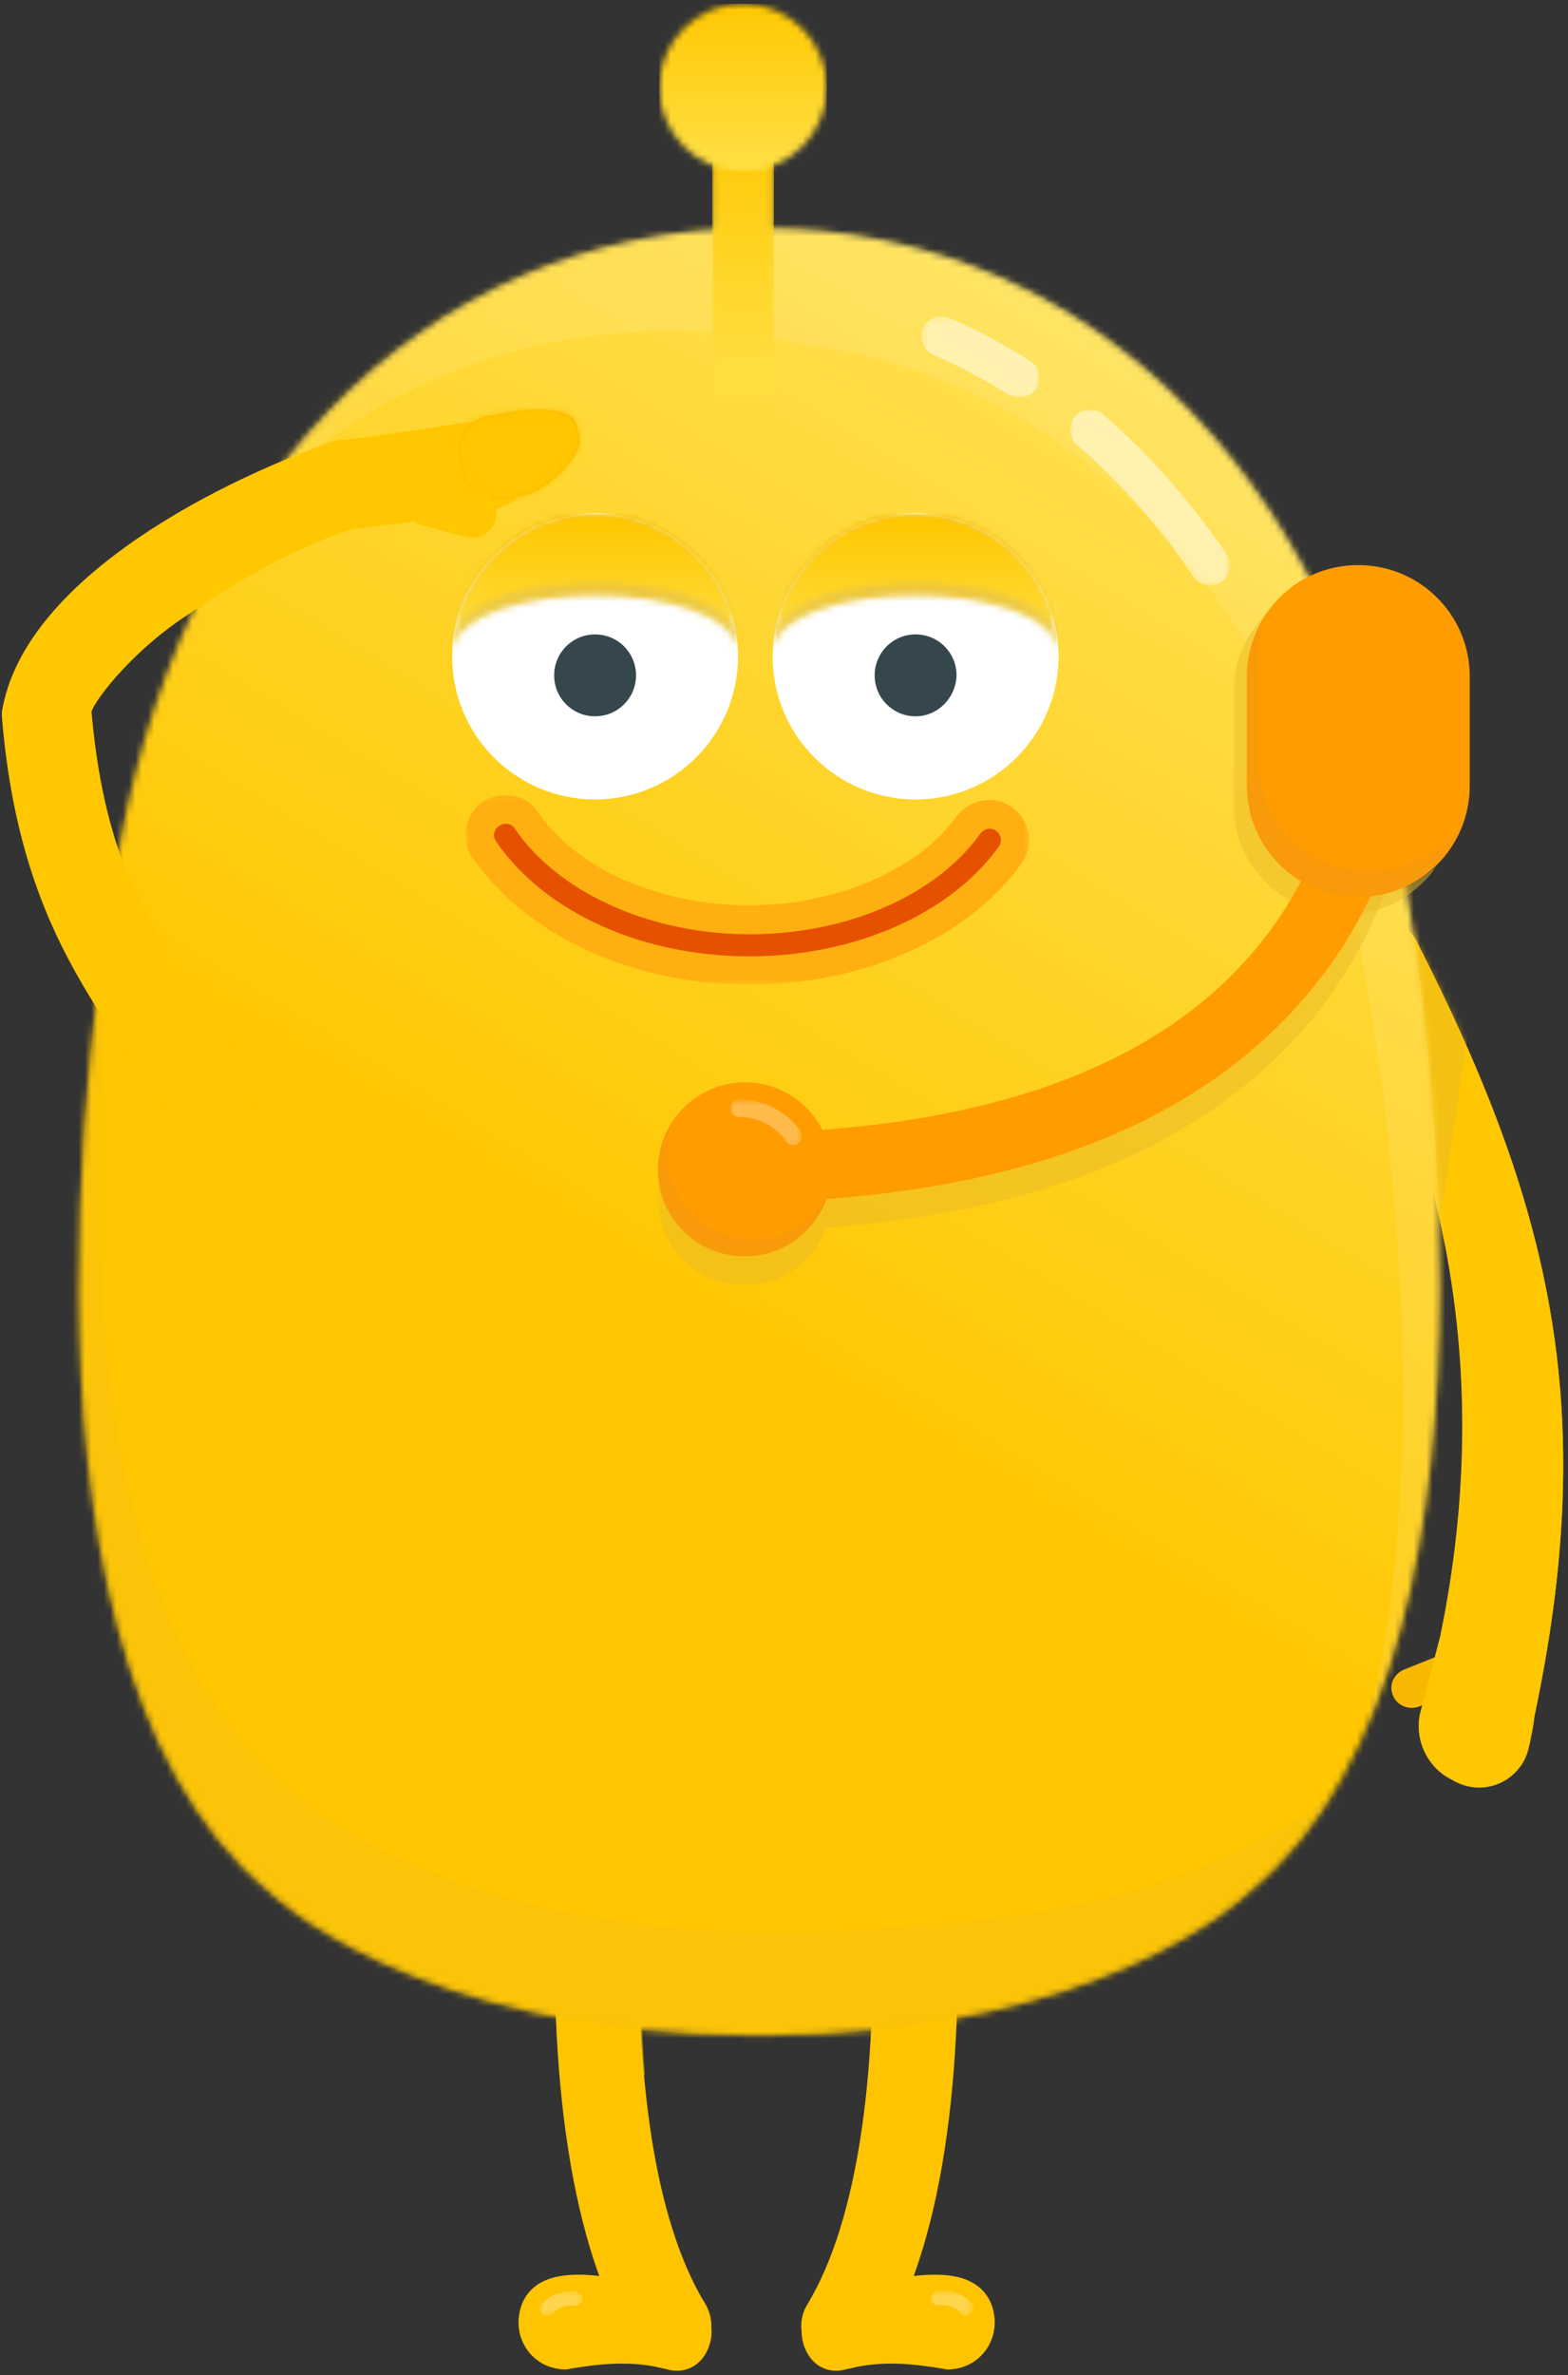<svg width="249" height="377" viewBox="0 0 249 377" fill="none" xmlns="http://www.w3.org/2000/svg"><rect x="0" y="0" width="249" height="377" fill="#333333" stroke="none"/><g clip-path="url(#clip0_896_38)"><path d="M106.3 376c-2.3 0-4.5-1.2-5.8-3.3-9.6-15.9-13.7-42-12.1-77.4 1.2-25.8 5-46.9 5.2-47.7.7-3.7 4.2-6.1 7.8-5.4 3.7.7 6.1 4.2 5.4 7.8 0 .2-3.8 21.2-5 46.1-1.5 32.1 2 56.2 10.2 69.6 1.9 3.2.9 7.3-2.3 9.2-1 .8-2.2 1.1-3.4 1.1z" fill="#FFC400"/><g opacity=".5"><mask id="mask0_896_38" style="mask-type:luminance" maskUnits="userSpaceOnUse" x="88" y="247" width="20" height="84"><path d="M88.3 330.4l18.9-.1v-82.8l-18.9 3.8v79.1z" fill="#fff"/></mask><g mask="url(#mask0_896_38)"><path d="M89 330.6c-2.8-37 4.7-81.4 5-83.1l13.2 2.6c-.1.4-7.5 44.1-4.8 79.3L89 330.6z" fill="#FFC400"/></g></g><g opacity=".5"><mask id="mask1_896_38" style="mask-type:luminance" maskUnits="userSpaceOnUse" x="94" y="359" width="11" height="5"><path d="M104.7 359.8h-10v3.6h10v-3.6z" fill="#fff"/></mask><g mask="url(#mask1_896_38)"><path d="M94.7 359.8s.6 1.6.9 2.5c.6 0 9.1 1.1 9.1 1.1l-10-3.6z" fill="#FFC400"/></g></g><path d="M109.2 364.9c-4.6-1.2-8.6-2.9-12.7-3.5h-.1c-.6-.1-1.2-.1-1.8-.2-3.2-.3-5 0-5 0-3.7.4-6.7 2.4-7.2 6.5-.5 4 2.2 7.7 6.2 8.3.6.1 1.2.2 1.9 0 4.8-.8 9.9-1.4 15.5.1 2.9.8 5.7-.7 6.7-4 1-3.2-.6-6.5-3.5-7.2z" fill="#FFC400"/><g opacity=".3"><mask id="mask2_896_38" style="mask-type:luminance" maskUnits="userSpaceOnUse" x="83" y="368" width="30" height="9"><path d="M113 368.2H83.7v8.1H113v-8.1z" fill="#fff"/></mask><g mask="url(#mask2_896_38)"><path d="M112.7 368.2c-.1.4-.1.7-.2 1.1-1.1 3.6-4.2 5.3-7.5 4.4-6.2-1.7-11.8-1.1-17.2-.1-.7.1-1.4.1-2.1-.1-.7-.1-1.4-.3-2-.6 1.1 1.6 2.9 2.7 4.9 3 .6.1 1.2.2 1.9 0 4.8-.8 9.9-1.4 15.5.1 2.9.8 5.7-.7 6.7-4 .4-1.2.4-2.6 0-3.8z" fill="#FFC400"/></g></g><g opacity=".3"><mask id="mask3_896_38" style="mask-type:luminance" maskUnits="userSpaceOnUse" x="85" y="363" width="8" height="5"><path d="M92.5 363.6h-6.8v4h6.8v-4z" fill="#fff"/></mask><g mask="url(#mask3_896_38)"><path d="M86.9 367.6c-.3 0-.6-.1-.8-.3-.5-.4-.5-1.2-.1-1.6 1.4-1.5 3.5-2.2 5.5-2 .6.1 1.1.7 1 1.3-.1.6-.7 1.1-1.3 1-1.3-.2-2.6.3-3.5 1.3-.2.1-.5.3-.8.3z" fill="#fff"/></g></g><path d="M134 376c-1.2 0-2.4-.3-3.5-1-3.2-1.9-4.2-6.1-2.3-9.2 8.1-13.4 11.6-37.6 10.1-69.8-1.1-24.9-4.9-45.7-4.9-45.9-.7-3.7 1.8-7.2 5.4-7.8 3.7-.7 7.2 1.8 7.8 5.4.2.9 4 21.9 5.2 47.7 1.6 35.4-2.4 61.4-12.1 77.4-1.2 2-3.4 3.2-5.7 3.2z" fill="#FFC400"/><g opacity=".5"><mask id="mask4_896_38" style="mask-type:luminance" maskUnits="userSpaceOnUse" x="131" y="247" width="23" height="87"><path d="M131.2 330.4l22.2 3.4-1.2-86.3H133l-1.8 82.9z" fill="#fff"/></mask><g mask="url(#mask4_896_38)"><path d="M151.2 331l-13.3-1.4c2.7-35.2-4.8-79.1-4.9-79.5l13.2-2.6c.4 1.7 7.8 46.4 5 83.5z" fill="#FFC400"/></g></g><g opacity=".5"><mask id="mask5_896_38" style="mask-type:luminance" maskUnits="userSpaceOnUse" x="135" y="359" width="11" height="5"><path d="M145.6 359.8h-10v3.6h10v-3.6z" fill="#fff"/></mask><g mask="url(#mask5_896_38)"><path d="M145.6 359.8s-.6 1.6-.9 2.5c-.6 0-9.1 1.1-9.1 1.1l10-3.6z" fill="#FFC400"/></g></g><path d="M131.1 364.9c4.6-1.2 8.6-2.9 12.7-3.5h.1c.6-.1 1.2-.1 1.8-.2 3.2-.3 5 0 5 0 3.7.4 6.7 2.4 7.2 6.5.5 4-2.2 7.7-6.2 8.3-.6.1-1.2.2-1.9 0-4.8-.8-9.9-1.4-15.5.1-2.9.8-5.7-.7-6.7-4-1-3.2.6-6.5 3.5-7.2z" fill="#FFC400"/><g opacity=".3"><mask id="mask6_896_38" style="mask-type:luminance" maskUnits="userSpaceOnUse" x="127" y="368" width="30" height="9"><path d="M156.6 368.2h-29.3v8.1h29.3v-8.1z" fill="#fff"/></mask><g mask="url(#mask6_896_38)"><path d="M127.6 368.2c.1.4.1.7.2 1.1 1.1 3.6 4.2 5.3 7.5 4.4 6.2-1.7 11.8-1.1 17.2-.1.7.1 1.4.1 2.1-.1.7-.1 1.4-.3 2-.6-1.1 1.6-2.9 2.7-4.9 3-.6.1-1.2.2-1.9 0-4.8-.8-9.9-1.4-15.5.1-2.9.8-5.7-.7-6.7-4-.4-1.2-.4-2.6 0-3.8z" fill="#FFC400"/></g></g><g opacity=".3"><mask id="mask7_896_38" style="mask-type:luminance" maskUnits="userSpaceOnUse" x="147" y="363" width="8" height="5"><path d="M154.5 363.6h-6.8v4h6.8v-4z" fill="#fff"/></mask><g mask="url(#mask7_896_38)"><path d="M153.4 367.6c-.3 0-.6-.1-.8-.4-.9-1-2.2-1.4-3.5-1.3-.6.1-1.2-.4-1.3-1-.1-.6.4-1.2 1-1.3 2-.3 4.1.5 5.5 2 .4.5.4 1.2-.1 1.6-.2.3-.5.4-.8.4z" fill="#fff"/></g></g><path d="M221.2 269.1c.6 1.6 2.5 2.4 4.1 1.8l9.5-3.8c1.6-.6 2.4-2.5 1.8-4.1-.6-1.6-2.5-2.4-4.1-1.8L223 265c-1.7.7-2.5 2.5-1.8 4.1z" fill="#F8B800"/><path d="M228.7 259.8c7.3-34.9 3.7-69.9-14.2-105-1.5-2.9-.3-6.5 2.6-7.9 2.9-1.5 6.5-.3 7.9 2.6 21.2 41.6 28.9 73.7 18.9 121.8-.1.3-.1.6-.2.9-.2 1.8-.6 3.6-1 5.5-1.1 4.3-5.5 6.9-9.8 5.8-.8-.2-1.5-.5-2.2-.9l-.9-.5a9.5 9.5 0 01-4.3-10l3.2-12.3z" fill="#E9BA28"/><path d="M217.1 146.9c-2.9 1.5-4.1 5-2.6 7.9 17.9 35 21.4 70.1 14.2 105l-3.2 12.2c-.8 3.8.9 7.9 4.3 10l.9.5c.7.4 1.4.7 2.2.9 4.3 1.1 8.7-1.5 9.8-5.8.5-1.9.8-3.7 1-5.4.1-.3.2-.6.2-.9 10-48.1 2.3-80.2-18.9-121.8-1-2-3.1-3.2-5.3-3.2-.8 0-1.7.2-2.6.6z" fill="#FFC700"/><mask id="mask8_896_38" style="mask-type:luminance" maskUnits="userSpaceOnUse" x="213" y="146" width="36" height="138"><path d="M217.1 146.9c-2.9 1.5-4.1 5-2.6 7.9 17.9 35 21.4 70.1 14.2 105l-3.2 12.2c-.8 3.8.9 7.9 4.3 10l.9.5c.7.4 1.4.7 2.2.9 4.3 1.1 8.7-1.5 9.8-5.8.5-1.9.8-3.7 1-5.4.1-.3.2-.6.2-.9 10-48.1 2.3-80.2-18.9-121.8-1-2-3.1-3.2-5.3-3.2-.8 0-1.7.2-2.6.6z" fill="#fff"/></mask><g opacity=".5" mask="url(#mask8_896_38)"><mask id="mask9_896_38" style="mask-type:luminance" maskUnits="userSpaceOnUse" x="138" y="108" width="129" height="95"><path d="M150.215 108.856l-11.261 76.679 116.551 17.116 11.261-76.678-116.551-17.117z" fill="#fff"/></mask><g mask="url(#mask9_896_38)"><path d="M180.173 96.882L164.19 205.716l61.441 9.023 15.983-108.834-61.441-9.023z" fill="#E9BA28"/></g></g><mask id="mask10_896_38" style="mask-type:luminance" maskUnits="userSpaceOnUse" x="12" y="36" width="217" height="288"><path d="M18.3 138.7S-5.3 260.9 42.9 300.4c0 0 22.6 22.7 77.7 22.7s77.7-22.7 77.7-22.7c48.2-39.4 24.6-161.7 24.6-161.7C214 79.5 175.5 36.2 120.6 36.2c-54.8-.1-93.4 43.3-102.3 102.5z" fill="#fff"/></mask><g mask="url(#mask10_896_38)"><path d="M374.3 114.3L178 435.1l-311-190.3L63.3-76l311 190.3z" fill="url(#paint0_linear_896_38)"/></g><g opacity=".5"><mask id="mask11_896_38" style="mask-type:luminance" maskUnits="userSpaceOnUse" x="169" y="65" width="27" height="28"><path d="M195.2 65h-25.4v27.9h25.4V65z" fill="#fff"/></mask><g mask="url(#mask11_896_38)"><path d="M192.1 92.9c-1 0-2-.5-2.6-1.4-5.4-8-11.6-15-18.5-20.9-1.3-1.1-1.5-3.1-.3-4.5 1.1-1.3 3.2-1.5 4.5-.3 7.3 6.3 13.9 13.8 19.6 22.2 1 1.5.6 3.4-.9 4.4-.6.4-1.2.5-1.8.5z" fill="#fff"/></g></g><g opacity=".5"><mask id="mask12_896_38" style="mask-type:luminance" maskUnits="userSpaceOnUse" x="146" y="50" width="19" height="14"><path d="M165 50.2h-18.7v12.9H165V50.2z" fill="#fff"/></mask><g mask="url(#mask12_896_38)"><path d="M161.8 63.1c-.6 0-1.2-.2-1.7-.5-3.8-2.4-7.9-4.5-11.9-6.3-1.6-.7-2.3-2.6-1.6-4.2.7-1.6 2.6-2.3 4.2-1.6 4.4 1.9 8.7 4.2 12.8 6.8 1.5.9 1.9 2.9 1 4.4-.7.9-1.7 1.4-2.8 1.4z" fill="#fff"/></g></g><g opacity=".1"><mask id="mask13_896_38" style="mask-type:luminance" maskUnits="userSpaceOnUse" x="40" y="36" width="189" height="238"><path d="M228.8 36.1H40.6V274h188.2V36.1z" fill="#fff"/></mask><g mask="url(#mask13_896_38)"><path fill-rule="evenodd" clip-rule="evenodd" d="M128 54.7c47.8 6.4 80.9 47.4 89 101.6 0 0 12.9 66.9.1 117.7 22-51.2 5.8-135.4 5.8-135.4C214 79.4 175.5 36.1 120.6 36.1c-34 0-61.8 16.7-80.1 43.5 17.4-17.1 40-27.1 66.5-27.1 7.3 0 14.3.8 21 2.2z" fill="#fff"/></g></g><g opacity=".2"><mask id="mask14_896_38" style="mask-type:luminance" maskUnits="userSpaceOnUse" x="12" y="124" width="200" height="199"><path d="M212 124.1H12.6V323H212V124.1z" fill="#fff"/></mask><g mask="url(#mask14_896_38)"><path fill-rule="evenodd" clip-rule="evenodd" d="M123.8 306.7c-55.1 0-77.7-22.7-77.7-22.7-44.8-36.6-27.6-144.6-24.9-159.9-1.2 4.7-2.1 9.6-2.9 14.6 0 0-23.6 122.2 24.6 161.7 0 0 22.6 22.7 77.7 22.7s77.7-22.7 77.7-22.7c5.4-4.4 9.9-9.8 13.6-16-5.3 4.5-26.3 19.4-67.9 21.2-6.2.7-12.9 1.1-20.2 1.1z" fill="#E9BA28"/></g></g><path fill-rule="evenodd" clip-rule="evenodd" d="M94.5 126.9c12.5 0 22.7-10.2 22.7-22.7S107 81.5 94.5 81.5s-22.7 10.2-22.7 22.7c0 12.6 10.2 22.7 22.7 22.7z" fill="#fff"/><mask id="mask15_896_38" style="mask-type:luminance" maskUnits="userSpaceOnUse" x="71" y="81" width="47" height="23"><path d="M71.9 103.7c.6-12.2 44.7-12.2 45.3 0-.3-12.3-10.3-22.1-22.7-22.1-12.3 0-22.3 9.8-22.6 22.1z" fill="#fff"/></mask><g mask="url(#mask15_896_38)"><path d="M117.2 81.6H71.9v22.1h45.3V81.6z" fill="url(#paint1_linear_896_38)"/></g><g opacity=".3"><mask id="mask16_896_38" style="mask-type:luminance" maskUnits="userSpaceOnUse" x="71" y="92" width="47" height="12"><path d="M117.2 92.6H71.9v11.1h45.3V92.6z" fill="#fff"/></mask><g mask="url(#mask16_896_38)"><path opacity=".3" d="M72.3 100c-.2 1.2-.4 2.4-.4 3.7.6-12.2 44.7-12.2 45.3 0 0-1.2-.2-2.5-.4-3.7-4.2-9.9-40.3-9.9-44.5 0z" fill="#FFC700"/></g></g><mask id="mask17_896_38" style="mask-type:luminance" maskUnits="userSpaceOnUse" x="72" y="81" width="45" height="19"><path d="M72.3 100c4.2-9.9 40.3-9.9 44.5 0-2-10.5-11.2-18.4-22.3-18.4-11 0-20.3 7.9-22.2 18.4z" fill="#fff"/></mask><g mask="url(#mask17_896_38)"><path d="M116.8 81.6H72.3V100h44.5V81.6z" fill="url(#paint2_linear_896_38)"/></g><path fill-rule="evenodd" clip-rule="evenodd" d="M94.5 113.7c-3.6 0-6.5-2.9-6.5-6.5s2.9-6.5 6.5-6.5 6.5 2.9 6.5 6.5-2.9 6.5-6.5 6.5z" fill="#36464D"/><path fill-rule="evenodd" clip-rule="evenodd" d="M145.4 126.9c12.5 0 22.7-10.2 22.7-22.7s-10.2-22.7-22.7-22.7-22.7 10.2-22.7 22.7c0 12.6 10.2 22.7 22.7 22.7z" fill="#fff"/><mask id="mask18_896_38" style="mask-type:luminance" maskUnits="userSpaceOnUse" x="122" y="81" width="46" height="23"><path d="M122.7 103.7c.6-12.2 44.7-12.2 45.3 0-.3-12.3-10.3-22.1-22.7-22.1-12.4 0-22.2 9.8-22.6 22.1z" fill="#fff"/></mask><g mask="url(#mask18_896_38)"><path d="M168 81.6h-45.3v22.1H168V81.6z" fill="url(#paint3_linear_896_38)"/></g><g opacity=".3"><mask id="mask19_896_38" style="mask-type:luminance" maskUnits="userSpaceOnUse" x="122" y="92" width="46" height="12"><path d="M168 92.6h-45.3v11.1H168V92.6z" fill="#fff"/></mask><g mask="url(#mask19_896_38)"><path opacity=".3" d="M123.1 100c-.2 1.2-.4 2.4-.4 3.7.6-12.2 44.7-12.2 45.3 0 0-1.2-.2-2.5-.4-3.7-4.1-9.9-40.3-9.9-44.5 0z" fill="#FFC700"/></g></g><mask id="mask20_896_38" style="mask-type:luminance" maskUnits="userSpaceOnUse" x="123" y="81" width="45" height="19"><path d="M123.1 100c4.2-9.9 40.3-9.9 44.5 0-2-10.5-11.2-18.4-22.3-18.4-11.1 0-20.2 7.9-22.2 18.4z" fill="#fff"/></mask><g mask="url(#mask20_896_38)"><path d="M167.6 81.6h-44.5V100h44.5V81.6z" fill="url(#paint4_linear_896_38)"/></g><path fill-rule="evenodd" clip-rule="evenodd" d="M145.4 113.7c-3.6 0-6.5-2.9-6.5-6.5s2.9-6.5 6.5-6.5 6.5 2.9 6.5 6.5c-.1 3.6-3 6.5-6.5 6.5z" fill="#36464D"/><g opacity=".5"><mask id="mask21_896_38" style="mask-type:luminance" maskUnits="userSpaceOnUse" x="195" y="97" width="34" height="49"><path d="M228.1 97.5h-32.4v47.6h32.4V97.5z" fill="#fff"/></mask><g mask="url(#mask21_896_38)"><path d="M215.7 142.4c-9.8 0-17.7-7.9-17.7-17.7v-17.3c0-3.7 1.1-7.1 3.1-9.9-3.3 3.2-5.3 7.7-5.3 12.7v17.3c0 9.8 7.9 17.7 17.7 17.7 6.1 0 11.5-3.1 14.7-7.8-3.3 3.1-7.7 5-12.5 5z" fill="#E9BA28"/></g></g><g opacity=".5"><mask id="mask22_896_38" style="mask-type:luminance" maskUnits="userSpaceOnUse" x="104" y="110" width="121" height="94"><path d="M224.4 110H104.5v94h119.9v-94z" fill="#fff"/></mask><g mask="url(#mask22_896_38)"><path d="M224.3 115c-.3-3-2.9-5.2-5.9-5-3 .3-5.2 2.9-5 5.9 0 .2 1.7 22.5-15.8 41.5-14.2 15.4-36.7 24.3-67.1 26.6-2.3-4.5-6.9-7.6-12.3-7.6-7.6 0-13.8 6.2-13.8 13.8 0 7.6 6.2 13.8 13.8 13.8 6 0 11.1-3.8 13-9.1 33.3-2.5 58.3-12.5 74.5-30.1 20.7-22.5 18.7-48.7 18.6-49.8z" fill="#E9BA28"/></g></g><path d="M114.6 190.9c-3 0-5.5-2.4-5.5-5.5 0-3 2.4-5.5 5.5-5.5 38.5 0 66.5-9.1 83-27.2 17.4-19 15.8-41.2 15.8-41.5-.3-3 2-5.6 5-5.9 3-.3 5.6 2 5.9 5 .1 1.1 2 27.3-18.6 49.7-18.7 20.6-49.3 30.9-91.1 30.9z" fill="#FF9C00"/><path d="M215.7 142.4c-9.8 0-17.7-7.9-17.7-17.7v-17.3c0-6.1 3.1-11.5 7.8-14.7 2.8-1.9 6.2-3 9.9-3 9.8 0 17.7 7.9 17.7 17.7v17.3c0 9.8-7.9 17.7-17.7 17.7z" fill="#FF9C00"/><g opacity=".3"><mask id="mask23_896_38" style="mask-type:luminance" maskUnits="userSpaceOnUse" x="198" y="98" width="35" height="45"><path d="M232.7 98.3H198v44.1h34.7V98.3z" fill="#fff"/></mask><g mask="url(#mask23_896_38)"><path d="M217.5 138.3c-9.8 0-17.7-7.9-17.7-17.7v-17.3c0-1.8.3-3.5.8-5.1-1.6 2.7-2.6 5.8-2.6 9.2v17.3c0 9.8 7.9 17.7 17.7 17.7 8 0 14.8-5.3 17-12.6-3.1 5.1-8.8 8.5-15.2 8.5z" fill="#E79322"/></g></g><path d="M104.5 185.6c0-7.6 6.2-13.8 13.8-13.8 7.6 0 13.8 6.2 13.8 13.8 0 7.6-6.2 13.8-13.8 13.8-7.6 0-13.8-6.1-13.8-13.8z" fill="#FF9C00"/><g opacity=".3"><mask id="mask24_896_38" style="mask-type:luminance" maskUnits="userSpaceOnUse" x="104" y="178" width="28" height="22"><path d="M131.3 178.2h-26.8v21.3h26.8v-21.3z" fill="#fff"/></mask><g mask="url(#mask24_896_38)"><path d="M119.6 196.7c-7.6 0-13.8-6.2-13.8-13.8 0-1.7.3-3.3.8-4.7-1.4 2.2-2.2 4.7-2.2 7.5 0 7.6 6.2 13.8 13.8 13.8 6 0 11-3.8 13-9.1-2.4 3.8-6.7 6.3-11.6 6.3z" fill="#E79322"/></g></g><g opacity=".3"><mask id="mask25_896_38" style="mask-type:luminance" maskUnits="userSpaceOnUse" x="116" y="174" width="12" height="8"><path d="M127.3 174.7H116v7.2h11.3v-7.2z" fill="#fff"/></mask><g mask="url(#mask25_896_38)"><path d="M126 181.8c-.4 0-.8-.2-1.1-.6-1.7-2.4-4.5-3.9-7.5-3.9-.8 0-1.4-.6-1.4-1.4 0-.8.6-1.4 1.4-1.4 3.8 0 7.5 1.9 9.7 5 .4.6.3 1.5-.3 1.9-.3.4-.6.4-.8.4z" fill="#fff"/></g></g><mask id="mask26_896_38" style="mask-type:luminance" maskUnits="userSpaceOnUse" x="113" y="19" width="10" height="45"><path d="M122.9 19.1h-9.8v44.2h9.8V19.1z" fill="#fff"/></mask><g mask="url(#mask26_896_38)"><path d="M122.9 19.1h-9.8v44.2h9.8V19.1z" fill="url(#paint5_linear_896_38)"/></g><mask id="mask27_896_38" style="mask-type:luminance" maskUnits="userSpaceOnUse" x="104" y="0" width="28" height="28"><path d="M104.7 13.9c0 7.3 6 13.3 13.3 13.3 7.3 0 13.3-6 13.3-13.3 0-7.3-6-13.3-13.3-13.3-7.3 0-13.3 5.9-13.3 13.3z" fill="#fff"/></mask><g mask="url(#mask27_896_38)"><path d="M131.3.6h-26.6v26.6h26.6V.6z" fill="url(#paint6_linear_896_38)"/></g><mask id="mask28_896_38" style="mask-type:luminance" maskUnits="userSpaceOnUse" x="74" y="126" width="90" height="31"><path d="M163.6 126.1H74v30.2h89.6v-30.2z" fill="#fff"/></mask><g mask="url(#mask28_896_38)"><path d="M119 156.3c-18.6 0-35.4-7.8-44-20.2-2-2.9-1.2-6.9 1.7-8.8 2.9-2 6.9-1.2 8.8 1.7 6.1 8.9 19.2 14.7 33.4 14.7 13.8 0 26.8-5.5 33-14.1 2.1-2.8 6-3.5 8.9-1.4 2.8 2.1 3.5 6 1.4 8.9-8.5 11.8-25.1 19.2-43.2 19.2z" fill="#FFB010"/></g><path d="M119 151.8c-17.1 0-32.5-7-40.2-18.2-.6-.8-.4-2 .5-2.5.8-.6 2-.4 2.5.5 6.9 10.1 21.5 16.7 37.2 16.7 15.5 0 29.6-6.1 36.7-16 .6-.8 1.7-1 2.5-.4s1 1.7.4 2.5c-7.7 10.7-22.9 17.4-39.6 17.4z" fill="#E65100"/><path d="M28.9 183.5C21.4 163.6 3.6 153.7.3 113.8v-.8c3.5-21.7 36.3-37.4 53.1-43.1l.5-.1h.6c4.7-.4 21.7-3.1 21.7-3.1 3.9-.6 7.5 2 8.2 5.9.6 3.9-2 7.5-5.9 8.2-.1 0-16.6 2.7-22.8 3.2l-.6-7.1 1.7 6.9c-5.6 1.3-17.3 7-26.7 13.6-9.7 6.2-16.1 15.1-15.6 16l-7.1-.2 7.1-.6c3 35.4 17 40.1 27.7 65.6 1.5 3.7-.3 7.8-4 9.3-3.7 1.5-7.9-.3-9.3-4z" fill="#FFC700"/><path d="M81 65.4l-3.5.6c-3.1.5-5.1 3.5-4.6 6.6l.4 2c.5 3.1 3.5 5.1 6.6 4.6l3.5-.6c3.1-.5 9.2-6 8.6-9.1l-.4-2c-.3-1.9-3.3-2.5-6.1-2.5-1.7 0-3.4.2-4.5.4z" fill="#F8B800"/><mask id="mask29_896_38" style="mask-type:luminance" maskUnits="userSpaceOnUse" x="72" y="65" width="21" height="15"><path d="M81 65.4l-3.5.6c-3.1.5-5.1 3.5-4.6 6.6l.4 2c.5 3.1 3.5 5.1 6.6 4.6l3.5-.6c3.1-.5 9.2-6 8.6-9.1l-.4-2c-.3-1.9-3.3-2.5-6.1-2.5-1.7 0-3.4.2-4.5.4z" fill="#fff"/></mask><g mask="url(#mask29_896_38)"><path d="M71.6 58.5L92.5 65l.7 21.2-20.8-6.5-.8-21.2z" fill="#FFC700"/></g><path d="M64.4 78.7c-.5 2.1.7 4.2 2.7 4.7l6.9 1.8c2.1.6 4.2-.7 4.7-2.7.5-2.1-.7-4.2-2.7-4.7L69.1 76c-.3-.1-.7-.1-1-.1-1.7 0-3.3 1.1-3.7 2.8z" fill="#FFC700"/></g><defs><linearGradient id="paint0_linear_896_38" x1="209.618" y1="34.172" x2="103.423" y2="207.711" gradientUnits="userSpaceOnUse"><stop stop-color="#FFE663"/><stop offset="1" stop-color="#FFC700"/></linearGradient><linearGradient id="paint1_linear_896_38" x1="94.541" y1="101.983" x2="94.541" y2="82.444" gradientUnits="userSpaceOnUse"><stop stop-color="#ECD159"/><stop offset="1" stop-color="#E9BA28"/></linearGradient><linearGradient id="paint2_linear_896_38" x1="94.542" y1="101.983" x2="94.542" y2="82.444" gradientUnits="userSpaceOnUse"><stop stop-color="#FFDE40"/><stop offset="1" stop-color="#FFC700"/></linearGradient><linearGradient id="paint3_linear_896_38" x1="145.419" y1="101.983" x2="145.419" y2="82.444" gradientUnits="userSpaceOnUse"><stop stop-color="#ECD159"/><stop offset="1" stop-color="#E9BA28"/></linearGradient><linearGradient id="paint4_linear_896_38" x1="145.42" y1="101.983" x2="145.42" y2="82.444" gradientUnits="userSpaceOnUse"><stop stop-color="#FFDE40"/><stop offset="1" stop-color="#FFC700"/></linearGradient><linearGradient id="paint5_linear_896_38" x1="118.027" y1="59.194" x2="118.027" y2="17.674" gradientUnits="userSpaceOnUse"><stop stop-color="#FFDE40"/><stop offset="1" stop-color="#FFC700"/></linearGradient><linearGradient id="paint6_linear_896_38" x1="118.025" y1="24.727" x2="118.025" y2="-.258" gradientUnits="userSpaceOnUse"><stop stop-color="#FFDE40"/><stop offset="1" stop-color="#FFC700"/></linearGradient><clipPath id="clip0_896_38"><path fill="#fff" d="M0 0h249v377H0z"/></clipPath></defs></svg>